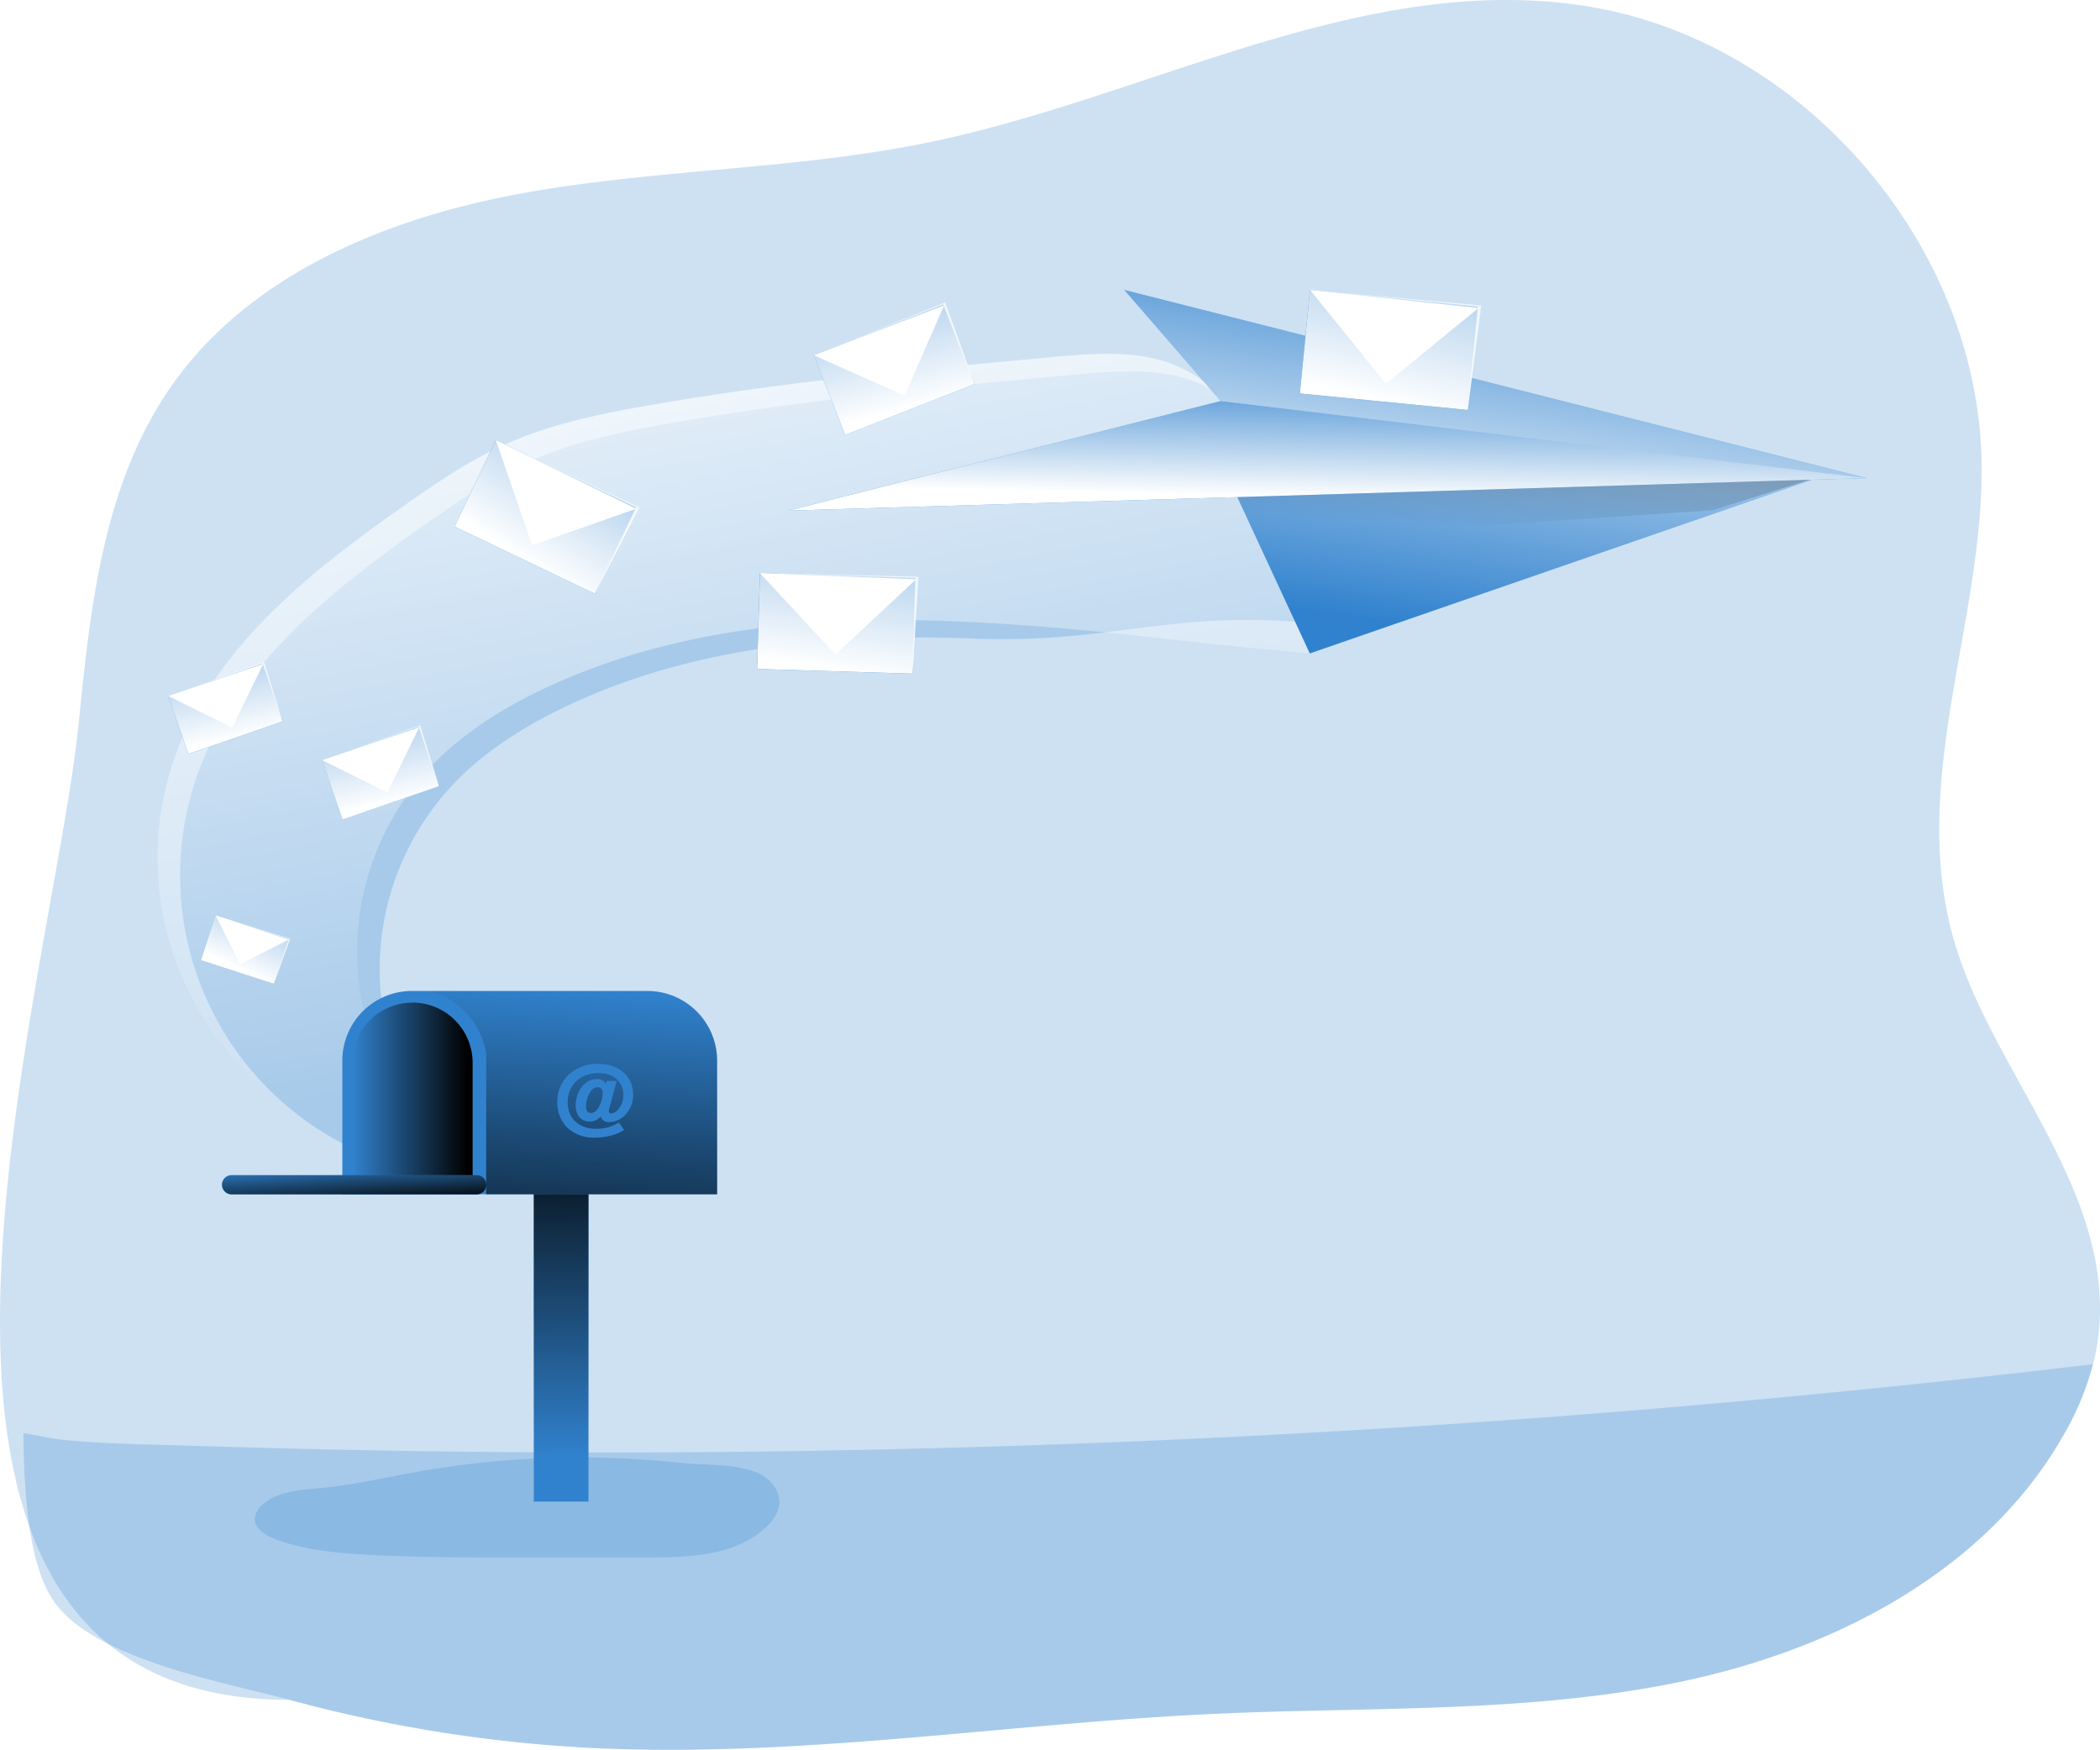 <svg id="7250231f-b5b8-42ca-aa41-294aa5859ff6" data-name="Layer 1" xmlns="http://www.w3.org/2000/svg" xmlns:xlink="http://www.w3.org/1999/xlink" viewBox="0 0 522.65 435.42"><defs><style>.d002dbfa-20e2-466e-b5c6-1528bc5ea653,.e2cfdefb-e7d5-43b2-9a1e-77952c995671{fill:#3182ce;}.e2cfdefb-e7d5-43b2-9a1e-77952c995671{opacity:0.24;isolation:isolate;}.\32 21ddb38-b7ef-469a-b27b-5c2eae708682{fill:url(#b0956871-1193-4ae8-98bf-02adfbfac1bc);}.e5eca417-bfb8-4a17-8e8f-648e6e1ae546{fill:url(#11a2a586-f6e9-43a6-9939-646eaeadda53);}.\34 4f76a63-992d-40e3-ac34-98ceee8a22ca{fill:url(#28d4bf57-a5a6-470c-8f26-f072ddf7fea2);}.\37 f32c151-6c01-4fbb-bcc3-89e762122938{fill:url(#1a35b21c-efc3-47a3-94d0-cd1a6ffbf82f);}.\30 23b6857-4b1e-4912-95b1-5838ce6c293d{fill:url(#06e996c0-d6e9-40d8-889f-9f7f799914a8);}.\36 fb9b5dc-5a8d-4282-b0a3-bfc3e0243f0a{fill:url(#ec2193bb-4be7-416e-a9ed-34760b7f33b7);}.c8c0deb4-a944-4fc3-9ada-11f7621eddfd{fill:url(#d5f968fc-e5be-4809-ba37-7f67e2b14a6e);}.aa824d5f-4aaa-4553-86f2-9b38ae5f9ae4{fill:url(#19d93cdb-75f2-42e6-898b-56fb91afce45);}.\30 3856612-baa7-4f24-951f-c79a8716422e{fill:url(#12c3e5c2-7853-46e8-b58c-1df8f97f8425);}.d5dd0dd7-230d-4085-90f4-f2ef384b143a{fill:url(#fa2324d6-b078-45c8-b3da-4f3ac1d76288);}.e5b2532d-7765-47c0-8653-f8c5c07fcd55{fill:url(#03fc585c-8097-4f6a-a134-eb05e257daf9);}.\33 4306ef7-44fd-4a3a-811a-6d16f8d86ff8{fill:url(#30982057-dceb-4eb1-a3e6-116b7fd17212);}.\35 2d1ada9-c478-4ef8-afb7-d4bd1304ddce{fill:url(#8b7e2d1d-f20f-4b22-9d4e-c44ccb989f9f);}.e37f1b53-1a69-45b9-b9cd-e7c866f3dc36{fill:url(#86d83151-1429-4291-ab44-e18f4ae6b6e5);}.ca1de55d-42d4-41aa-913a-c1d7f2284247{fill:url(#ef2ace40-1589-4cea-af14-97717f204600);}.\31 a8b8c02-2ab4-41d9-bb9b-9146f6494096{fill:url(#9c44495a-4b19-4dc6-8e73-10a2a9d9f54a);}.fb58ec12-f8ea-43c2-835d-93921be1b1fc{fill:url(#68568221-6c00-49f1-a265-1e2c610d3142);}.e1485062-c09f-4655-9098-23bca77fed5f{fill:url(#d5f4fcbd-a061-4b5c-a089-5e231fac2437);}.c7ef8b65-950b-40de-afbd-2c074bb9e7ee{fill:url(#b0c4801f-ac9a-40fe-b55a-a72f184a0e57);}.\31 bd01843-2ad3-4665-bd48-b2f417038e2d{fill:url(#02a74324-880d-4dbe-98a1-ddefffee4d44);}.\38 d0d36b0-bca6-43e7-8612-67f7863bd163{fill:url(#722f91ad-7288-4d54-8399-af82348f7548);}.bbda5f68-7c30-4389-aa66-dff9d209ec14{fill:url(#75cdeb44-783b-45ec-a948-f2576c8373e6);}.\31 86748f5-664a-4ec4-aad5-2b713f9c3497{fill:url(#e1ca355f-07f2-46b2-933f-c04a9a37bc05);}</style><linearGradient id="b0956871-1193-4ae8-98bf-02adfbfac1bc" x1="214.1" y1="178.63" x2="166.44" y2="420.69" gradientTransform="matrix(1, 0, 0, -1, -19.61, 430.76)" gradientUnits="userSpaceOnUse"><stop offset="0" stop-color="#fff" stop-opacity="0"/><stop offset="0.95" stop-color="#fff"/></linearGradient><linearGradient id="11a2a586-f6e9-43a6-9939-646eaeadda53" x1="140.01" y1="73.22" x2="138.99" y2="162.74" gradientTransform="matrix(1, 0, 0, -1, 0, 435.89)" gradientUnits="userSpaceOnUse"><stop offset="0" stop-color="#010101" stop-opacity="0"/><stop offset="0.95" stop-color="#010101"/></linearGradient><linearGradient id="28d4bf57-a5a6-470c-8f26-f072ddf7fea2" x1="87.63" y1="162.65" x2="117.67" y2="162.65" xlink:href="#11a2a586-f6e9-43a6-9939-646eaeadda53"/><linearGradient id="1a35b21c-efc3-47a3-94d0-cd1a6ffbf82f" x1="164.13" y1="184.92" x2="158.68" y2="92.36" gradientTransform="matrix(1, 0, 0, -1, -19.61, 430.76)" xlink:href="#11a2a586-f6e9-43a6-9939-646eaeadda53"/><linearGradient id="06e996c0-d6e9-40d8-889f-9f7f799914a8" x1="87.79" y1="146.81" x2="88.47" y2="135.23" xlink:href="#11a2a586-f6e9-43a6-9939-646eaeadda53"/><linearGradient id="ec2193bb-4be7-416e-a9ed-34760b7f33b7" x1="375.13" y1="276.81" x2="389.71" y2="375.57" gradientTransform="matrix(1, 0, 0, -1, 0, 435.89)" xlink:href="#b0956871-1193-4ae8-98bf-02adfbfac1bc"/><linearGradient id="d5f968fc-e5be-4809-ba37-7f67e2b14a6e" x1="380.11" y1="303.27" x2="386.7" y2="396.71" xlink:href="#11a2a586-f6e9-43a6-9939-646eaeadda53"/><linearGradient id="19d93cdb-75f2-42e6-898b-56fb91afce45" x1="376.38" y1="372.31" x2="366.03" y2="294.24" gradientTransform="matrix(1, 0, 0, -1, 0, 435.89)" xlink:href="#b0956871-1193-4ae8-98bf-02adfbfac1bc"/><linearGradient id="12c3e5c2-7853-46e8-b58c-1df8f97f8425" x1="144.17" y1="296.46" x2="142.91" y2="211.17" gradientTransform="matrix(0.99, 0.13, 0.13, -0.99, 35.96, 361.33)" xlink:href="#b0956871-1193-4ae8-98bf-02adfbfac1bc"/><linearGradient id="fa2324d6-b078-45c8-b3da-4f3ac1d76288" x1="560.75" y1="1447.85" x2="559.49" y2="1362.57" gradientTransform="matrix(0.76, -0.65, -0.65, -0.76, -327.36, 341.24)" xlink:href="#b0956871-1193-4ae8-98bf-02adfbfac1bc"/><linearGradient id="03fc585c-8097-4f6a-a134-eb05e257daf9" x1="-153.28" y1="111.82" x2="-154.54" y2="26.54" gradientTransform="matrix(0.85, 0.52, 0.52, -0.85, 245.05, 245.6)" xlink:href="#b0956871-1193-4ae8-98bf-02adfbfac1bc"/><linearGradient id="30982057-dceb-4eb1-a3e6-116b7fd17212" x1="224.47" y1="1545.48" x2="223.22" y2="1460.19" gradientTransform="matrix(0.96, -0.28, -0.28, -0.96, -79.32, 80.53)" xlink:href="#b0956871-1193-4ae8-98bf-02adfbfac1bc"/><linearGradient id="8b7e2d1d-f20f-4b22-9d4e-c44ccb989f9f" x1="267.62" y1="320.99" x2="266.8" y2="264.98" gradientTransform="matrix(0.97, -0.23, -0.23, -0.97, -102.45, 521.52)" xlink:href="#b0956871-1193-4ae8-98bf-02adfbfac1bc"/><linearGradient id="86d83151-1429-4291-ab44-e18f4ae6b6e5" x1="668.5" y1="820.66" x2="667.67" y2="764.65" gradientTransform="matrix(0.48, -0.88, -0.88, -0.48, -449.24, 631.96)" xlink:href="#b0956871-1193-4ae8-98bf-02adfbfac1bc"/><linearGradient id="ef2ace40-1589-4cea-af14-97717f204600" x1="233.69" y1="344.32" x2="232.88" y2="289.63" gradientTransform="matrix(0.97, -0.23, -0.23, -0.97, -102.45, 521.52)" xlink:href="#b0956871-1193-4ae8-98bf-02adfbfac1bc"/><linearGradient id="9c44495a-4b19-4dc6-8e73-10a2a9d9f54a" x1="663.26" y1="836.76" x2="662.46" y2="782.07" gradientTransform="matrix(0.48, -0.88, -0.88, -0.48, -449.24, 631.96)" xlink:href="#b0956871-1193-4ae8-98bf-02adfbfac1bc"/><linearGradient id="68568221-6c00-49f1-a265-1e2c610d3142" x1="-132.25" y1="29.15" x2="-132.87" y2="-12.99" gradientTransform="matrix(0.91, 0.41, 0.41, -0.91, 184.3, 285.52)" xlink:href="#b0956871-1193-4ae8-98bf-02adfbfac1bc"/><linearGradient id="d5f4fcbd-a061-4b5c-a089-5e231fac2437" x1="187.27" y1="661.32" x2="186.65" y2="619.18" gradientTransform="matrix(0.91, -0.41, -0.41, -0.91, -158.97, 164.56)" xlink:href="#b0956871-1193-4ae8-98bf-02adfbfac1bc"/><linearGradient id="b0c4801f-ac9a-40fe-b55a-a72f184a0e57" x1="435.79" y1="421.41" x2="434.67" y2="345.21" gradientTransform="matrix(0.96, -0.27, -0.27, -0.96, -99.94, 555.07)" xlink:href="#b0956871-1193-4ae8-98bf-02adfbfac1bc"/><linearGradient id="02a74324-880d-4dbe-98a1-ddefffee4d44" x1="850.78" y1="1143.46" x2="849.66" y2="1067.26" gradientTransform="matrix(0.44, -0.9, -0.9, -0.44, -441.83, 679.9)" xlink:href="#b0956871-1193-4ae8-98bf-02adfbfac1bc"/><linearGradient id="722f91ad-7288-4d54-8399-af82348f7548" x1="226.38" y1="356.1" x2="225.02" y2="263.61" gradientTransform="matrix(0.98, 0.2, 0.2, -0.98, 68.67, 317.57)" xlink:href="#b0956871-1193-4ae8-98bf-02adfbfac1bc"/><linearGradient id="75cdeb44-783b-45ec-a948-f2576c8373e6" x1="658.27" y1="1562.5" x2="656.91" y2="1470.01" gradientTransform="matrix(0.8, -0.59, -0.59, -0.8, -292.39, 272.91)" xlink:href="#b0956871-1193-4ae8-98bf-02adfbfac1bc"/><linearGradient id="e1ca355f-07f2-46b2-933f-c04a9a37bc05" x1="331.02" y1="345.36" x2="329.14" y2="259.76" gradientTransform="matrix(1, 0, 0, -1, 0, 435.89)" gradientUnits="userSpaceOnUse"><stop offset="0" stop-color="#fff" stop-opacity="0"/><stop offset="0.39" stop-color="#fff"/></linearGradient></defs><title>Gambar Nama Tamu</title><path class="e2cfdefb-e7d5-43b2-9a1e-77952c995671" d="M522.39,331.12a49.22,49.22,0,0,1-1.5,8.35,71.35,71.35,0,0,1-7.55,18c-19.28,33.65-57,53.09-95,61s-77.21,6.21-116,8c-52.29,2.4-104.5,11.22-156.85,8.4A354.84,354.84,0,0,1,72.09,423C-43.53,423,13,246.41,19.64,179.47c2.87-28.84,6.22-59.07,22.68-82.92C61.79,68.29,96.26,54.21,130,48.09s68.42-5.81,102-12.84C286.78,23.75,339.75-7.28,395,1.56c54.23,8.67,98.23,60.31,98.2,115.21,0,38.54-17.49,76.86-7.45,115.24C494.47,265.35,525.79,294.87,522.39,331.12Z" transform="translate(0 0)"/><path class="e2cfdefb-e7d5-43b2-9a1e-77952c995671" d="M167.44,105.2c-12.49,2.17-25.05,4.73-36.58,10-8.63,3.93-16.5,9.31-24.27,14.75-23.42,16.41-47.37,35.24-57.2,62.1a75.21,75.21,0,0,0,69.83,101A66.87,66.87,0,0,1,109.45,199c1.1-1.36,2.26-2.67,3.46-3.94,7.52-7.91,16.88-13.87,26.69-18.66,31.36-15.3,67.25-18.88,102.12-17.51s48.2-6.88,83-4c-7.77-19.34,3.93-23.73-7.12-41.41-16.24-26-33.76-21.62-61.47-19.2C226.45,97,196.79,100.1,167.44,105.2Z" transform="translate(0 0)"/><path class="221ddb38-b7ef-469a-b27b-5c2eae708682" d="M161.79,100.81c-12.49,2.17-25,4.73-36.58,10-8.62,3.93-16.5,9.31-24.26,14.75C77.53,142,53.58,160.81,43.76,187.67a75.21,75.21,0,0,0,69.82,101,66.86,66.86,0,0,1-9.73-94.05c1.09-1.35,2.24-2.65,3.43-3.9,7.51-7.91,16.87-13.87,26.68-18.66,31.37-15.3,67.26-18.88,102.13-17.51s55.12,5.14,89.89,8c-7.77-19.34-3-35.75-14-53.43-16.24-26-33.75-21.62-61.46-19.2C220.8,92.57,191.15,95.71,161.79,100.81Z" transform="translate(0 0)"/><path class="e2cfdefb-e7d5-43b2-9a1e-77952c995671" d="M520.93,339.47a71.35,71.35,0,0,1-7.55,18c-19.28,33.65-57,53.09-95,61s-77.21,6.21-116,8c-52.33,2.4-104.54,11.22-156.89,8.4A354.84,354.84,0,0,1,72.09,423c-16.07-4.38-49.28-10.09-59-25C7,388.69,6,371.28,5.81,356.62c3.64.57,7.24,1.43,10.42,1.73,10.76,1,21.65,1.11,32.44,1.44q34.27,1.11,68.59,1.47,136.61,1.46,273-9Q455.72,347.22,520.93,339.47Z" transform="translate(0 0)"/><rect class="d002dbfa-20e2-466e-b5c6-1528bc5ea653" x="132.85" y="289.69" width="13.61" height="83.96"/><rect class="e5eca417-bfb8-4a17-8e8f-648e6e1ae546" x="132.85" y="289.69" width="13.61" height="83.96"/><path class="d002dbfa-20e2-466e-b5c6-1528bc5ea653" d="M178.47,263.92v33.27H85.2V263.92a17.34,17.34,0,0,1,17.35-17.33h58.57A17.35,17.35,0,0,1,178.47,263.92Z" transform="translate(0 0)"/><path class="44f76a63-992d-40e3-ac34-98ceee8a22ca" d="M102.63,249.48h0a15,15,0,0,1,15,15V297h-30V264.5a15,15,0,0,1,15-15Z" transform="translate(0 0)"/><path class="7f32c151-6c01-4fbb-bcc3-89e762122938" d="M178.48,263.92v33.26H121V262c-1.72-9.2-8.2-13.43-13.52-15.38h53.63A17.34,17.34,0,0,1,178.48,263.92Z" transform="translate(0 0)"/><path class="d002dbfa-20e2-466e-b5c6-1528bc5ea653" d="M57.64,292.42h61a2.39,2.39,0,0,1,2.39,2.39h0a2.39,2.39,0,0,1-2.39,2.39h-61a2.39,2.39,0,0,1-2.39-2.39h0A2.39,2.39,0,0,1,57.64,292.42Z" transform="translate(0 0)"/><path class="023b6857-4b1e-4912-95b1-5838ce6c293d" d="M57.64,292.42h61a2.39,2.39,0,0,1,2.39,2.39h0a2.39,2.39,0,0,1-2.39,2.39h-61a2.39,2.39,0,0,1-2.39-2.39h0A2.39,2.39,0,0,1,57.64,292.42Z" transform="translate(0 0)"/><path class="e2cfdefb-e7d5-43b2-9a1e-77952c995671" d="M103.6,366.29c-7.93,1.42-15.79,3.25-23.8,4-5.2.5-10.94.76-14.71,4.38a5,5,0,0,0-1.68,3c-.21,2.5,2.4,4.25,4.74,5.17,6.83,2.7,14.24,3.47,21.57,3.94,11.92.75,23.88.77,35.84.78h35.6c10.52,0,22.18-.43,29.71-7.76a9.3,9.3,0,0,0,3.06-5.31c.42-3.34-2.12-6.49-5.19-7.89-5.31-2.42-13.26-1.92-19-2.56q-11.36-1.17-22.71-1.34A231.57,231.57,0,0,0,103.6,366.29Z" transform="translate(0 0)"/><path class="d002dbfa-20e2-466e-b5c6-1528bc5ea653" d="M153.51,269c-.13.43-.51,1.72-.62,2.19l-1.27,4.71a2.3,2.3,0,0,0-.09.64.48.48,0,0,0,.44.53h.12a2.35,2.35,0,0,0,1.33-.55,5.21,5.21,0,0,0,1.72-4,5.31,5.31,0,0,0-2.44-4.6,7.52,7.52,0,0,0-3.8-.89c-4.48,0-7.62,3-7.62,7.17s2.83,6.7,7.11,6.7a11.56,11.56,0,0,0,3.25-.47,9.59,9.59,0,0,0,2.38-1.12l1.29,1.87a10.66,10.66,0,0,1-2.65,1.23,15.62,15.62,0,0,1-4.5.67,9.47,9.47,0,0,1-7-2.52,8.74,8.74,0,0,1-2.46-6.28,9.17,9.17,0,0,1,2.59-6.62,10.48,10.48,0,0,1,7.81-2.91c5,0,8.47,3.18,8.47,7.62a7.15,7.15,0,0,1-2,5.11,5.66,5.66,0,0,1-4,1.74,2.09,2.09,0,0,1-1.82-.83,1.36,1.36,0,0,1-.19-.65,3.46,3.46,0,0,1-2.85,1.33c-2.1,0-3.43-1.57-3.43-4,0-3.58,2.35-6.55,5.17-6.55a2.35,2.35,0,0,1,2.36,1.19l.21-.75Zm-4.37,6.31A7.92,7.92,0,0,0,150,272c0-.87-.48-1.47-1.23-1.47a2.47,2.47,0,0,0-2.08,1.53,7.36,7.36,0,0,0-.85,3.18c0,1.13.43,1.72,1.24,1.72S148.58,276.36,149.14,275.28Z" transform="translate(0 0)"/><polygon class="d002dbfa-20e2-466e-b5c6-1528bc5ea653" points="456.12 117.59 325.98 162.6 306.08 119.67 456.12 117.59"/><polygon class="6fb9b5dc-5a8d-4282-b0a3-bfc3e0243f0a" points="456.12 117.59 325.98 162.6 306.08 119.67 456.12 117.59"/><polygon class="c8c0deb4-a944-4fc3-9ada-11f7621eddfd" points="312.71 134.52 426.06 126.99 456.12 117.59 306.08 119.67 312.71 134.52"/><polygon class="d002dbfa-20e2-466e-b5c6-1528bc5ea653" points="279.8 72.14 464.48 118.96 303.83 99.79 279.8 72.14"/><polygon class="d002dbfa-20e2-466e-b5c6-1528bc5ea653" points="196.13 127.07 303.83 99.79 464.48 118.96 196.13 127.07"/><polygon class="aa824d5f-4aaa-4553-86f2-9b38ae5f9ae4" points="279.8 72.14 464.48 118.96 303.83 99.79 279.8 72.14"/><rect class="d002dbfa-20e2-466e-b5c6-1528bc5ea653" x="196.18" y="135.77" width="23.86" height="38.71" transform="translate(46.7 358.41) rotate(-88.25)"/><polygon class="03856612-baa7-4f24-951f-c79a8716422e" points="227.11 167.64 188.42 166.46 189.14 142.61 228.59 143.5 227.11 167.64"/><polygon class="d5dd0dd7-230d-4085-90f4-f2ef384b143a" points="189.14 142.61 207.95 162.9 227.97 144.15 189.14 142.61"/><rect class="d002dbfa-20e2-466e-b5c6-1528bc5ea653" x="123.8" y="109.27" width="23.86" height="38.71" transform="translate(-38.87 195.58) rotate(-64.44)"/><polygon class="e5b2532d-7765-47c0-8653-f8c5c07fcd55" points="148.04 147.75 113.12 131.04 123.42 109.52 159.14 126.27 148.04 147.75"/><polygon class="34306ef7-44fd-4a3a-811a-6d16f8d86ff8" points="123.42 109.52 132.43 135.68 158.31 126.6 123.42 109.52"/><rect class="d002dbfa-20e2-466e-b5c6-1528bc5ea653" x="82" y="184.54" width="25.42" height="15.67" transform="translate(-57.68 41.53) rotate(-19.08)"/><polygon class="52d1ada9-c478-4ef8-afb7-d4bd1304ddce" points="109.28 195.64 85.25 203.95 80.13 189.14 104.55 180.48 109.28 195.64"/><polygon class="e37f1b53-1a69-45b9-b9cd-e7c866f3dc36" points="80.13 189.14 96.41 197.2 104.32 181.02 80.13 189.14"/><rect class="d002dbfa-20e2-466e-b5c6-1528bc5ea653" x="43.7" y="168.7" width="24.83" height="15.3" transform="translate(-54.56 28.04) rotate(-19.08)"/><polygon class="ca1de55d-42d4-41aa-913a-c1d7f2284247" points="70.34 179.53 46.88 187.64 41.88 173.18 65.72 164.72 70.34 179.53"/><polygon class="1a8b8c02-2ab4-41d9-bb9b-9146f6494096" points="41.88 173.18 57.78 181.06 65.5 165.25 41.88 173.18"/><rect class="d002dbfa-20e2-466e-b5c6-1528bc5ea653" x="55.03" y="226.72" width="11.79" height="19.13" transform="translate(-182.62 221.21) rotate(-72)"/><polygon class="fb58ec12-f8ea-43c2-835d-93921be1b1fc" points="68.18 244.84 49.99 238.94 53.64 227.72 72.22 233.6 68.18 244.84"/><polygon class="e1485062-c09f-4655-9098-23bca77fed5f" points="53.64 227.72 59.75 239.95 71.84 233.82 53.64 227.72"/><rect class="d002dbfa-20e2-466e-b5c6-1528bc5ea653" x="205.25" y="81.33" width="34.59" height="21.32" transform="translate(-18.23 87.84) rotate(-21.47)"/><polygon class="c7ef8b65-950b-40de-afbd-2c074bb9e7ee" points="242.54 95.59 210.35 108.25 202.54 88.41 235.25 75.25 242.54 95.59"/><polygon class="1bd01843-2ad3-4665-bd48-b2f417038e2d" points="202.54 88.41 225.14 98.45 234.97 76 202.54 88.41"/><rect class="d002dbfa-20e2-466e-b5c6-1528bc5ea653" x="332.72" y="66.11" width="25.88" height="41.98" transform="translate(225.13 422.57) rotate(-84.38)"/><polygon class="8d0d36b0-bca6-43e7-8612-67f7863bd163" points="365.3 102.02 323.51 97.91 326.05 72.15 368.66 76.01 365.3 102.02"/><polygon class="bbda5f68-7c30-4389-aa66-dff9d209ec14" points="326.05 72.15 344.92 95.48 367.95 76.66 326.05 72.15"/><polygon class="186748f5-664a-4ec4-aad5-2b713f9c3497" points="196.13 127.07 303.83 99.79 464.48 118.96 196.13 127.07"/></svg>